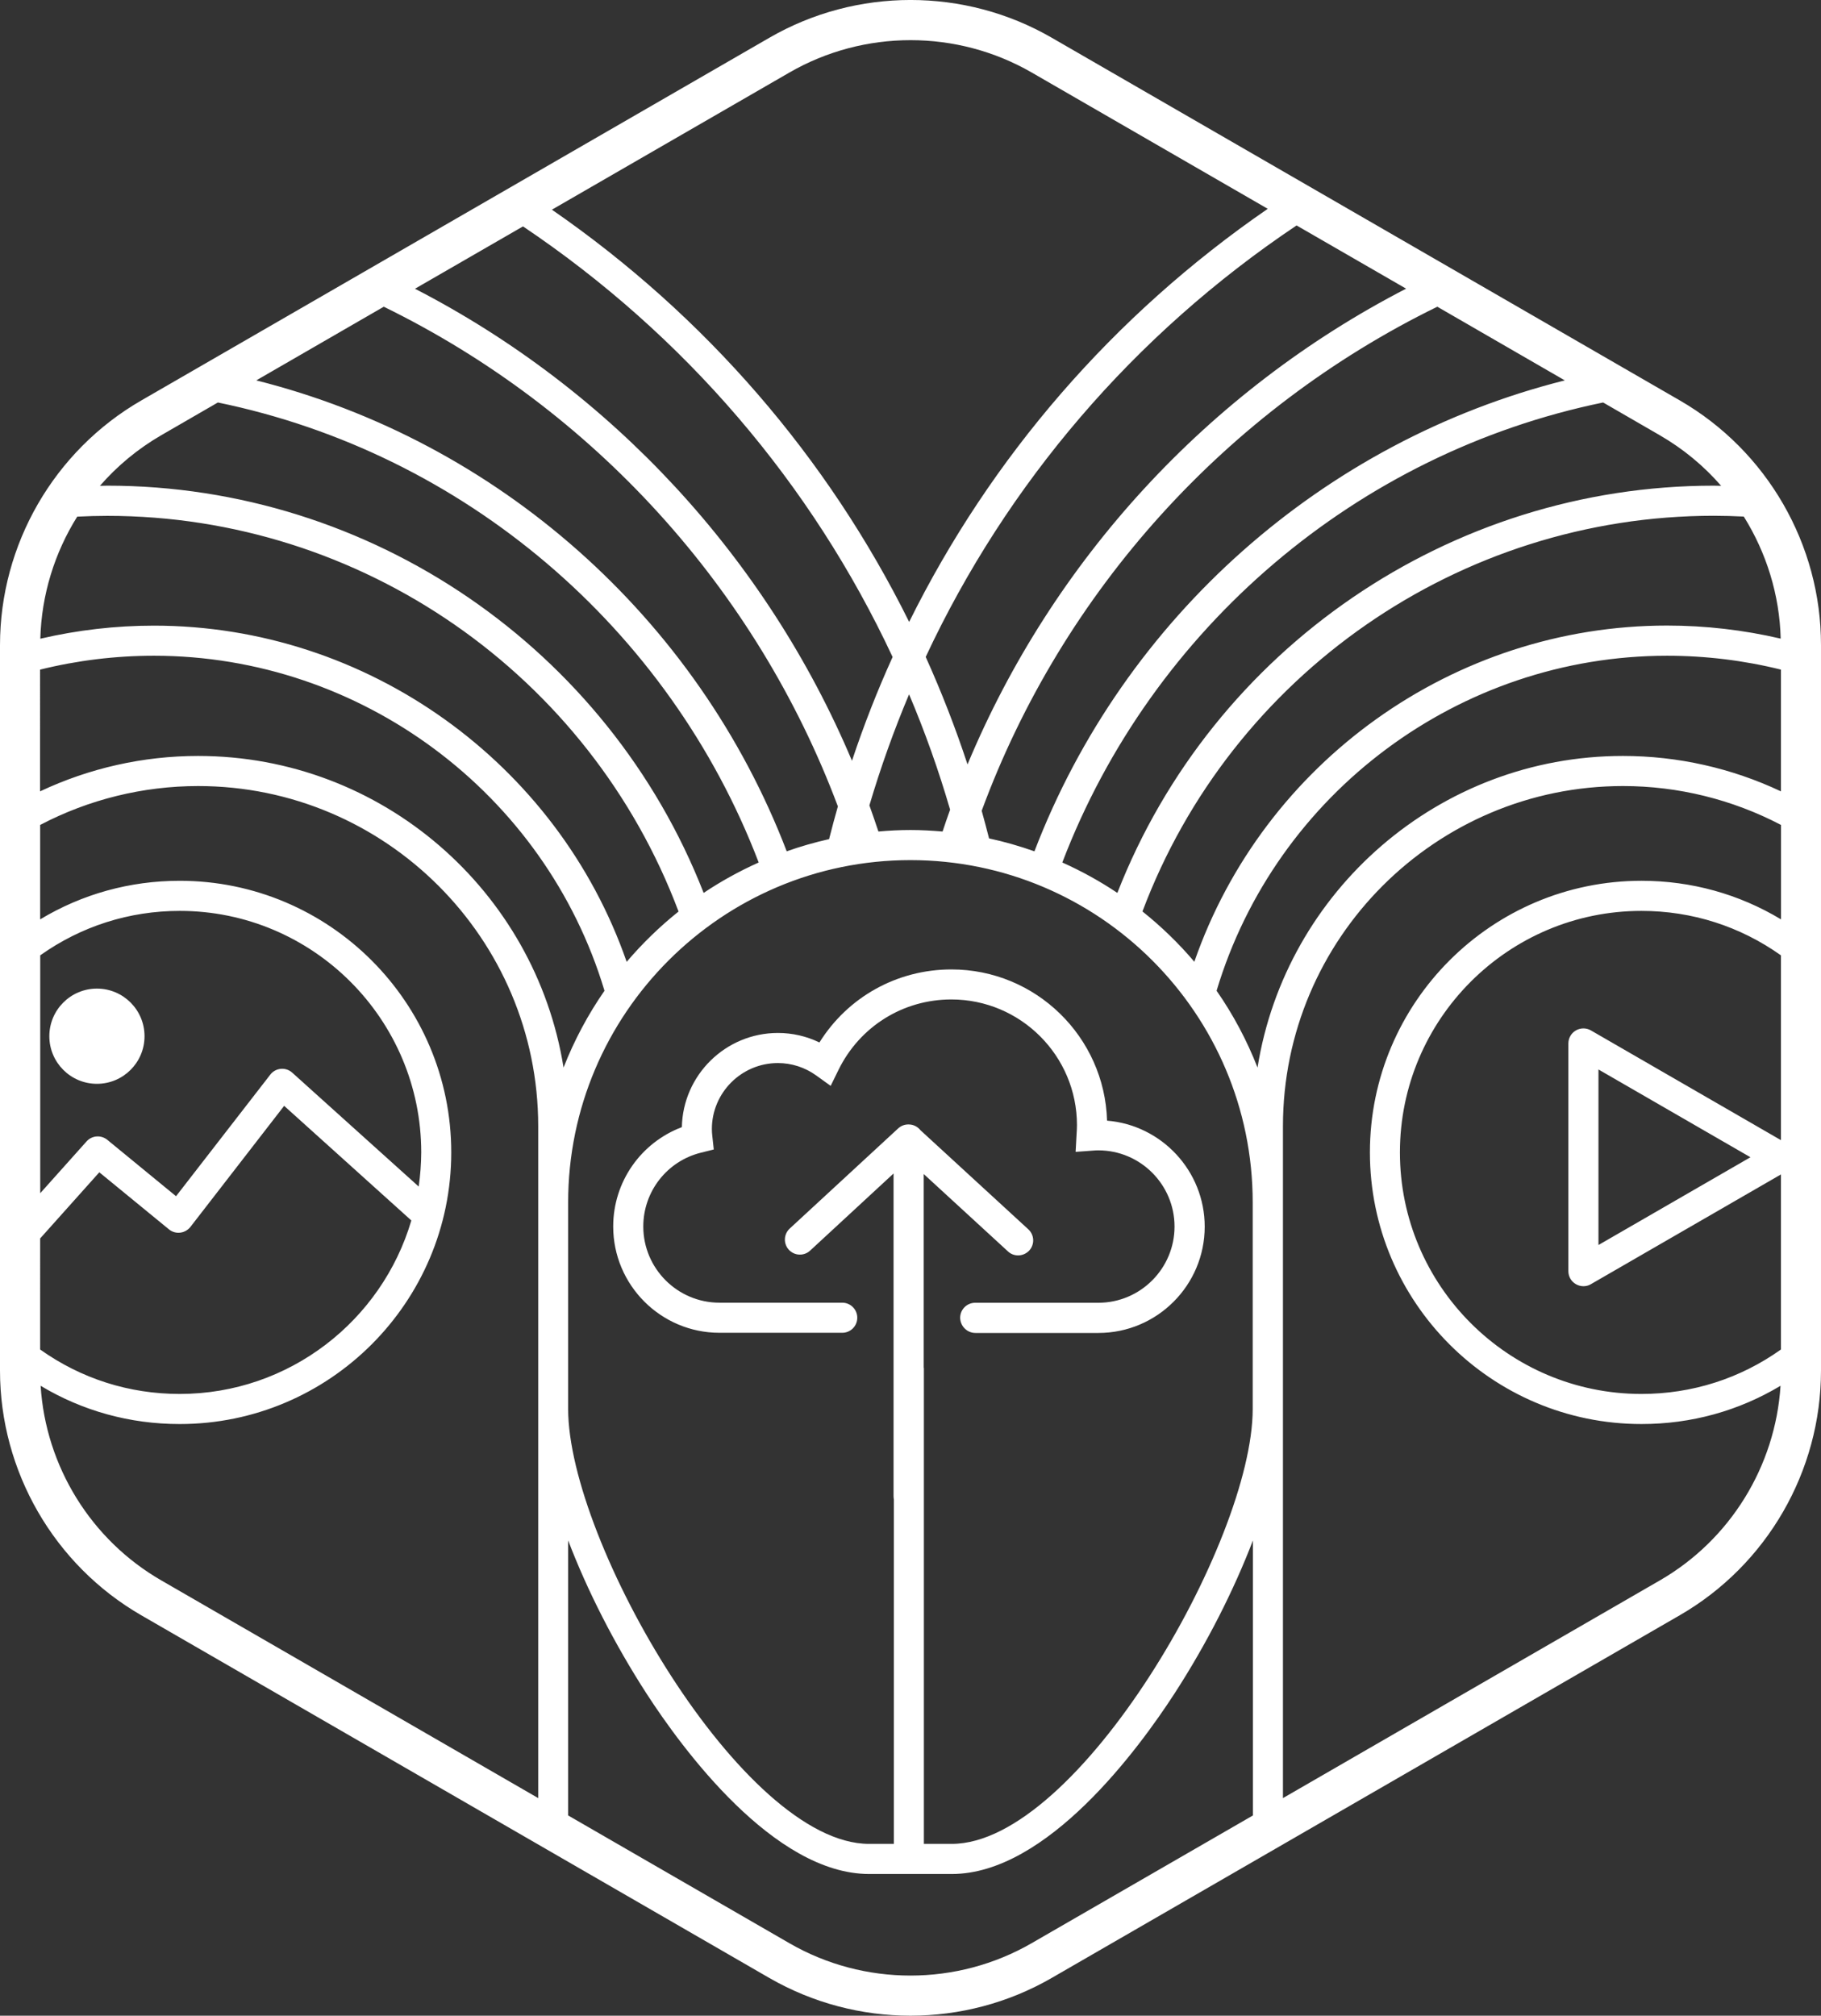 <?xml version="1.0" encoding="utf-8"?>
<!-- Generator: Adobe Illustrator 21.1.0, SVG Export Plug-In . SVG Version: 6.00 Build 0)  -->
<svg version="1.1" id="Layer_1" xmlns="http://www.w3.org/2000/svg" xmlns:xlink="http://www.w3.org/1999/xlink" x="0px" y="0px"
	 viewBox="0 0 2299.4 2544.6" style="enable-background:new 0 0 2299.4 2544.6;" xml:space="preserve">
<rect x="0" y="0" width="2299.4" height="2544.6" fill="#333333" stroke="none"/>
<style type="text/css">
	.st0{fill:#FFFFFF;}
</style>
<g id="Layer_2">
</g>
<g id="Layer_2_1_">
</g>
<g>
	<path class="st0" d="M2121.3,505.6L1328,47.6c-109.9-63.5-246.5-63.5-356.4,0l-793.3,458C68.3,569.1,0,687.4,0,814.3v916
		c0,126.9,68.3,245.2,178.2,308.7l793.3,458c55,31.7,116.6,47.6,178.2,47.6c61.6,0,123.3-15.9,178.2-47.6l793.3-458
		c109.9-63.5,178.2-181.7,178.2-308.7v-916C2299.5,687.4,2231.2,569.1,2121.3,505.6z M1166.4,1726.9v-244.8l106.4,97.7
		c3.6,3.4,8.2,5,12.8,5c5.1,0,10.2-2.1,14-6.1c7.1-7.7,6.6-19.7-1.1-26.8l-136.3-125.2c-3.5-4.4-8.8-7.2-14.8-7.2
		c-0.1,0-0.1,0-0.2,0c-4.7-0.1-9.4,1.6-13.1,5l-136.9,126.4c-7.7,7.1-8.2,19.1-1.1,26.8c7.1,7.7,19.1,8.2,26.8,1.1l105.4-97.4v407.5
		c0,1.4,0.2,2.7,0.4,4v434.8h-31.3c-159.2,0-380-381.2-380-549.1h0v-260.6h0c0-238.3,193.9-432.2,432.2-432.2
		c238.3,0,432.2,193.8,432.2,432.1v260.9c-0.1,167.9-220.9,548.9-380,548.9h-35.2v-600.9H1166.4z M50.7,1563.4l74.7-83.5l87.9,72
		c4,3.3,9.1,4.8,14.2,4.2c5.1-0.6,9.7-3.2,12.9-7.2L358.8,1396l160.6,144.7c-37.2,126.4-154.2,219-292.5,219
		c-64.1,0-124.6-19.4-176.2-56.1V1563.4z M528.7,1497.9L369,1354.1c-3.9-3.5-9.1-5.3-14.4-4.8c-5.3,0.5-10.1,3.1-13.3,7.3
		l-119,153.5l-86.8-71.2c-7.9-6.4-19.4-5.6-26.2,2l-58.5,65.4V1206c51.7-36.7,112.4-56.1,176.2-56.1
		c168.1,0,304.9,136.8,304.9,304.9C531.8,1469.4,530.7,1483.8,528.7,1497.9z M97.5,652.2c12.7-0.6,25.3-1,37.9-1
		c320.8,0,608.9,200.2,721.4,499.5c-23.8,19-45.7,40.3-65.5,63.5c-87.5-251.6-327.9-424.4-596.9-424.4c-48.5,0-96.6,5.6-143.5,16.5
		C52.4,750.9,68.9,697.9,97.5,652.2z M50.7,845.3c46.8-11.6,95.1-17.5,143.8-17.5c261.3,0,493.9,173.5,568.8,422.9
		c-20.8,30-38.2,62.5-51.7,97C676,1125,482.7,954.3,250.1,954.3c-69.2,0-137.4,15.4-199.5,44.7V845.3z M1248.9,1058.4
		c-3-11.7-6.1-23.4-9.3-34.9c102.1-276.9,308.9-506,575.3-636.3l161,93c-304.7,76.6-556.7,299.3-669.7,594.5
		C1287.5,1068.1,1268.4,1062.6,1248.9,1058.4z M1221.7,965c-15.3-46.4-32.9-91.6-52.8-135.7c102.5-219.2,263.1-407.2,468.3-544.7
		l138.3,79.8C1525.7,493.3,1329.2,707.2,1221.7,965z M1199.7,1022.1c-3.3,9.1-6.4,18.3-9.5,27.6c-13.4-1.1-26.8-1.9-40.5-1.9
		c-13.6,0-27.1,0.7-40.5,1.9c-3.7-11.1-7.5-22.1-11.4-33c14.2-47.9,30.9-94.6,50.1-140.2C1167.9,923.7,1185.2,972.3,1199.7,1022.1z
		 M1075.8,960.4C967.9,704.6,772.2,492.5,524,364.5l136.4-78.7c204.4,137.4,364.5,324.9,466.7,543.6
		C1107.8,871.9,1090.7,915.6,1075.8,960.4z M1058,1018c-3.9,13.7-7.6,27.4-11.1,41.3c-18.2,4.1-36.1,9.2-53.5,15.4
		C880.3,779.5,628.3,556.8,323.6,480.2l161-93C749.3,516.6,955.1,743.6,1058,1018z M2248.5,806.2c-46.8-10.9-95-16.5-143.5-16.5
		c-269.5,0-509.4,172.6-596.9,424.4c-19.7-23.2-41.7-44.5-65.5-63.5c112.5-299.3,400.6-499.5,721.4-499.5c12.6,0,25.3,0.4,37.9,1
		C2230.5,697.9,2247.1,750.9,2248.5,806.2z M1536.2,1250.7c74.9-249.6,307-422.9,568.8-422.9c48.7,0,97,5.9,143.8,17.5V999
		c-62.1-29.3-130.3-44.7-199.5-44.7c-232.5,0-425.9,170.7-461.4,393.4C1574.4,1313.2,1557.1,1280.7,1536.2,1250.7z M2248.8,1439.3
		l-239.9-138.5c-5.9-3.4-13.1-3.4-19,0c-5.9,3.4-9.5,9.7-9.5,16.5v287.4c0,6.8,3.6,13.1,9.5,16.4c2.9,1.7,6.2,2.6,9.5,2.6
		c3.3,0,6.6-0.8,9.5-2.6l239.9-138.5v221c-51.6,36.7-112.2,56.1-176.2,56.1c-168.1,0-304.9-136.8-304.9-304.9
		c0-168.1,136.8-304.9,304.9-304.9c63.9,0,124.5,19.4,176.2,56.1V1439.3z M2210.3,1460.9l-191.9,110.8v-221.6L2210.3,1460.9z
		 M2173.3,613.3c-3.1,0-6.2-0.2-9.3-0.2c-333,0-632.5,205.6-753.1,514.1c-21.9-14.7-45.2-27.5-69.5-38.4
		c113.3-296.5,372.5-516.9,682.9-580.7l71.6,41.4C2125.5,566.6,2151.5,588.2,2173.3,613.3z M996.9,91.5
		c47.2-27.2,100-40.8,152.9-40.8c52.9,0,105.7,13.6,152.9,40.8l298.1,172.1C1405.8,397.9,1251,577.1,1148,785.1
		C1045.2,577.6,891,398.9,696.9,264.7L996.9,91.5z M203.5,549.5l71.6-41.4c310.4,63.8,569.6,284.2,682.9,580.7
		c-24.3,10.9-47.6,23.7-69.5,38.4C767.9,818.7,468.5,613.1,135.5,613.1c-3.1,0-6.2,0.1-9.3,0.2C148,588.2,174,566.6,203.5,549.5z
		 M51.3,1749.4c52.8,31.7,112.7,48.3,175.6,48.3c189.1,0,342.9-153.8,342.9-342.9c0-189.1-153.8-342.9-342.9-342.9
		c-63,0-123.2,16.8-176.2,48.7v-119.2c61.2-32.1,129.8-49.1,199.5-49.1c236.7,0,429.4,192.6,429.4,429.4h10c0,0,0,0,0,0h-10v848.2
		l-475.9-274.8C114.8,1943.9,57.7,1851,51.3,1749.4z M1302.6,2453.1c-94.3,54.4-211.5,54.5-305.8,0l-279.4-161.3v-347.2
		c24,62.9,58.3,130.5,99.2,193.7c44.3,68.4,160.5,227.4,280.8,227.4H1202c120.3,0,236.4-159,280.8-227.4
		c41-63.2,75.2-130.8,99.3-193.7v347.2L1302.6,2453.1z M2095.9,1995.1L1620,2269.9v-491.1c0,0,0-0.1,0-0.1h0v-260.6h0
		c0,0,0-0.1,0-0.1v-96.3h-10c0,0,0,0,0,0h10c0-236.8,192.6-429.4,429.4-429.4c69.7,0,138.2,17,199.5,49.1v119.2
		c-53-31.9-113.2-48.7-176.2-48.7c-189.1,0-342.9,153.8-342.9,342.9c0,189.1,153.8,342.9,342.9,342.9c62.9,0,122.7-16.6,175.6-48.3
		C2241.8,1851,2184.7,1943.9,2095.9,1995.1z"/>
	<circle class="st0" cx="122.4" cy="1308.1" r="60.1"/>
	<path class="st0" d="M1231.6,1682.7H1387c74,0,134.2-60.2,134.2-134.2c0-70.3-54.4-128.2-123.3-133.8
		c-3.1-105.8-90-190.9-196.5-190.9c-68.7,0-130.9,34.9-166.7,92.2c-16.3-7.9-34.1-12-52.4-12c-66.1,0-120,53.1-121.3,118.9
		c-51.7,19.5-86.7,69-86.7,125.4c0,74,60.2,134.2,134.2,134.2h155c10.5,0,19-8.5,19-19c0-10.5-8.5-19-19-19h-155
		c-53.1,0-96.2-43.2-96.2-96.2c0-44.2,30-82.6,72.9-93.2l16.1-4l-1.8-16.5c-0.4-3.4-0.6-6.4-0.6-9.3c0-45.9,37.4-83.3,83.3-83.3
		c17.4,0,34.2,5.4,48.5,15.7l18.2,13.1l9.9-20.2c26.9-54.8,81.5-88.9,142.5-88.9c87.5,0,158.6,71.2,158.6,158.6
		c0,3.5-0.2,7.4-0.5,11.8l-1.2,22l22-1.6c2.2-0.2,4.4-0.3,6.7-0.3c53.1,0,96.2,43.2,96.2,96.2c0,53-43.2,96.2-96.2,96.2h-155.5
		c-10.5,0-19,8.5-19,19C1212.6,1674.1,1221.1,1682.7,1231.6,1682.7z"/>
</g>
</svg>
